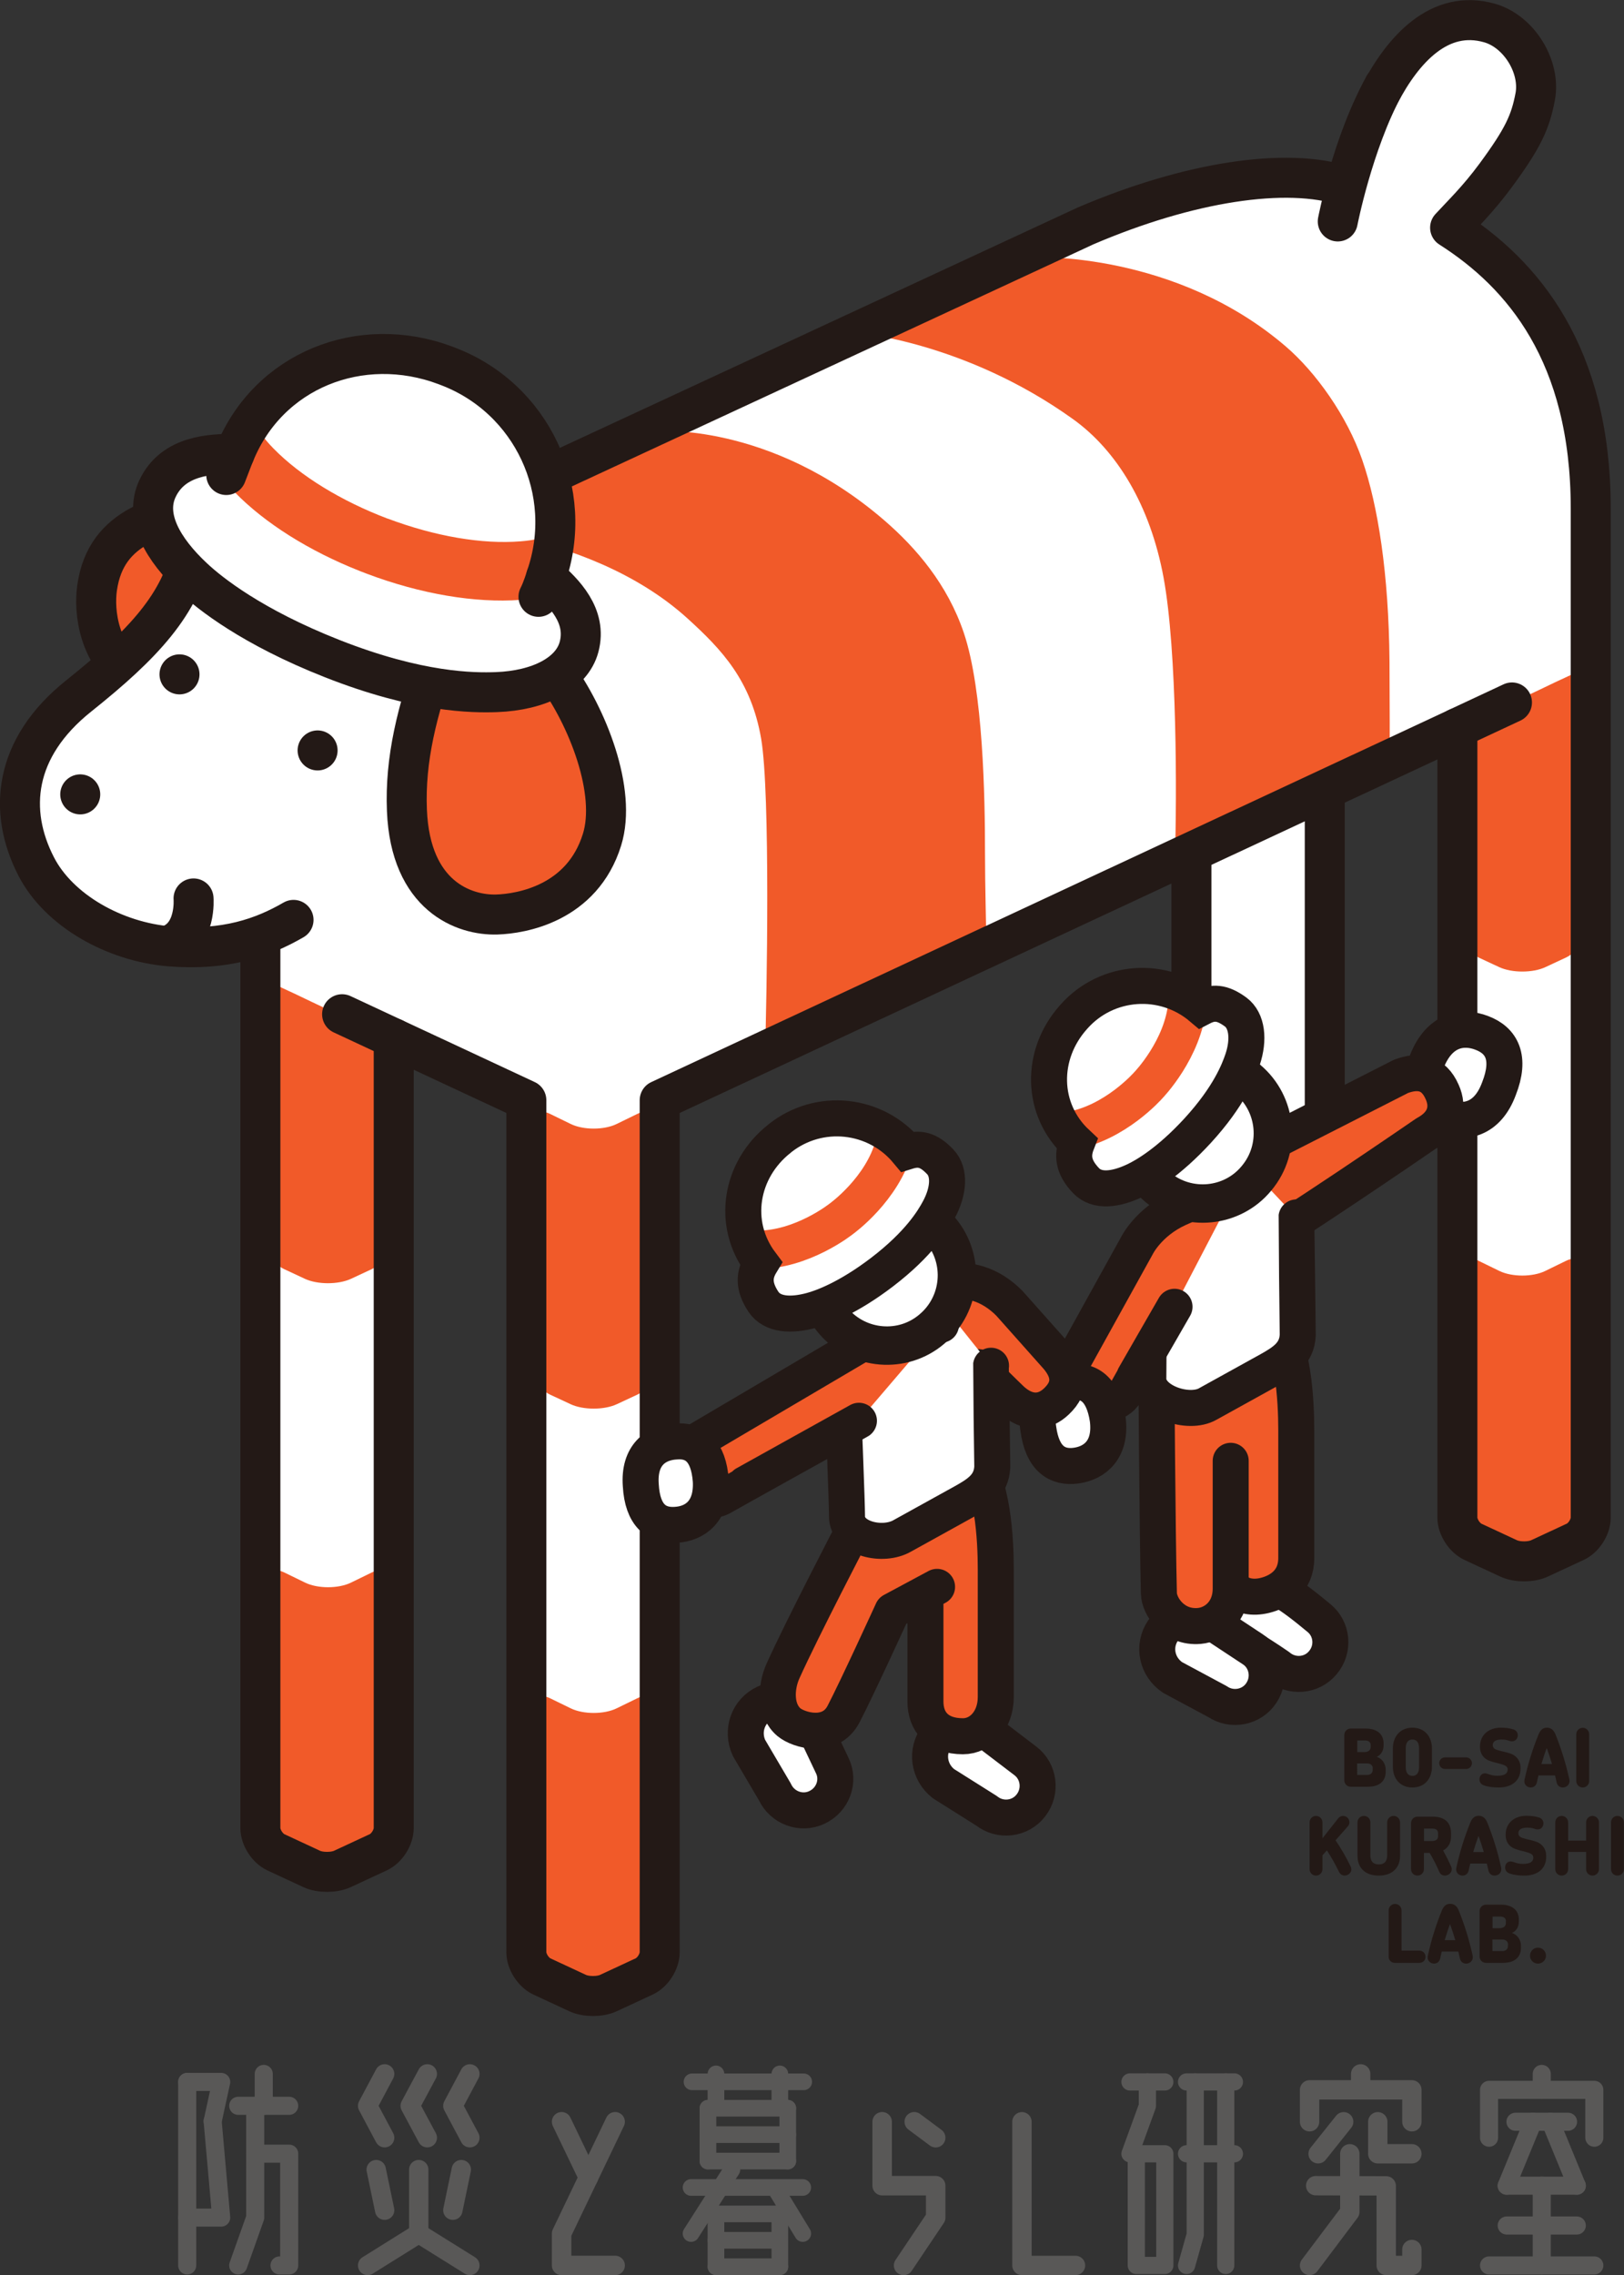 <?xml version="1.0" encoding="utf-8"?>
<!-- Generator: Adobe Illustrator 28.0.0, SVG Export Plug-In . SVG Version: 6.00 Build 0)  -->
<svg version="1.1" id="Layer_1" xmlns="http://www.w3.org/2000/svg" xmlns:xlink="http://www.w3.org/1999/xlink" x="0px" y="0px"
	 viewBox="0 0 153.81 215.35" style="enable-background:new 0 0 153.81 215.35;" xml:space="preserve">
<rect x="0" y="0" width="153.81" height="215.35" fill="#333333" stroke="none"/>
<style type="text/css">
	.st0{fill:none;stroke:#595857;stroke-width:1.833;stroke-linecap:round;stroke-linejoin:round;stroke-miterlimit:10;}
	.st1{fill:none;stroke:#595857;stroke-width:1.576;stroke-linecap:round;stroke-linejoin:round;stroke-miterlimit:10;}
	.st2{fill:none;stroke:#595857;stroke-width:1.845;stroke-linecap:round;stroke-linejoin:round;stroke-miterlimit:10;}
	.st3{fill:none;stroke:#595857;stroke-width:1.835;stroke-linecap:round;stroke-linejoin:round;stroke-miterlimit:10;}
	.st4{fill:none;stroke:#595857;stroke-width:1.629;stroke-linecap:round;stroke-linejoin:round;stroke-miterlimit:10;}
	.st5{fill:none;stroke:#595857;stroke-width:1.711;stroke-linecap:round;stroke-linejoin:round;stroke-miterlimit:10;}
	.st6{fill:#FFFFFF;stroke:#231916;stroke-width:3.788;stroke-linecap:round;stroke-linejoin:round;}
	.st7{fill:#FFFFFF;}
	.st8{fill:#F15A29;}
	.st9{fill:none;stroke:#231916;stroke-width:3.788;stroke-linecap:round;stroke-linejoin:round;}
	.st10{fill:#FFFFFF;stroke:#231916;stroke-width:3.41;stroke-linecap:round;stroke-linejoin:round;}
	.st11{fill:#F15A29;stroke:#231916;stroke-width:3.41;stroke-linecap:round;stroke-linejoin:round;}
	.st12{fill:#FFFFFF;stroke:#231916;stroke-width:3.637;stroke-linecap:round;stroke-linejoin:round;}
	.st13{fill:none;stroke:#F15A29;stroke-width:3.637;stroke-linecap:round;stroke-linejoin:round;}
	.st14{fill:none;stroke:#231916;stroke-width:3.41;}
	.st15{fill:#F15A29;stroke:#231916;stroke-width:3.788;stroke-linecap:round;stroke-linejoin:round;}
	.st16{fill:#0FAC67;}
	.st17{fill:none;stroke:#231916;stroke-width:3.788;stroke-linecap:round;stroke-linejoin:round;stroke-miterlimit:10;}
	.st18{fill:#231916;}
</style>
<g>
	<g>
		<g>
			<polyline class="st0" points="36.43,202.34 34.82,199.32 36.43,196.3 			"/>
			<polyline class="st0" points="40.47,202.34 38.85,199.32 40.47,196.3 			"/>
			<polyline class="st0" points="44.5,202.34 42.89,199.32 44.5,196.3 			"/>
			<line class="st0" x1="35.63" y1="205.36" x2="36.43" y2="209.2"/>
			<line class="st0" x1="43.69" y1="205.36" x2="42.89" y2="209.2"/>
			<line class="st0" x1="39.66" y1="205.36" x2="39.66" y2="211.41"/>
			<line class="st0" x1="39.66" y1="211.41" x2="34.82" y2="214.43"/>
			<line class="st0" x1="39.66" y1="211.41" x2="44.5" y2="214.43"/>
		</g>
		<g>
			<line class="st1" x1="65.54" y1="197.05" x2="76.12" y2="197.05"/>
			<line class="st1" x1="65.45" y1="207.05" x2="76.03" y2="207.05"/>
			<line class="st1" x1="67.81" y1="196.3" x2="67.81" y2="199.32"/>
			<line class="st1" x1="73.86" y1="196.3" x2="73.86" y2="199.32"/>
			<line class="st1" x1="67.05" y1="204.55" x2="67.05" y2="199.55"/>
			<line class="st1" x1="74.61" y1="204.55" x2="67.05" y2="204.55"/>
			<line class="st1" x1="74.61" y1="199.55" x2="74.61" y2="204.55"/>
			<line class="st1" x1="67.05" y1="199.55" x2="74.61" y2="199.55"/>
			<line class="st1" x1="67.05" y1="202.05" x2="74.61" y2="202.05"/>
			<line class="st1" x1="67.81" y1="214.55" x2="67.81" y2="209.55"/>
			<line class="st1" x1="73.86" y1="214.55" x2="67.81" y2="214.55"/>
			<line class="st1" x1="73.86" y1="209.55" x2="73.86" y2="214.55"/>
			<line class="st1" x1="67.81" y1="209.55" x2="73.86" y2="209.55"/>
			<line class="st1" x1="67.81" y1="212.05" x2="73.36" y2="212.05"/>
			<line class="st1" x1="65.45" y1="211.41" x2="69.32" y2="205.36"/>
			<line class="st1" x1="73.44" y1="207.16" x2="76.03" y2="211.41"/>
		</g>
		<g>
			<polyline class="st2" points="58.26,200.83 53.19,211.41 53.19,214.43 58.26,214.43 			"/>
			<line class="st2" x1="53.19" y1="200.83" x2="55.73" y2="206.12"/>
		</g>
		<g>
			<line class="st2" x1="86.59" y1="200.83" x2="88.62" y2="202.34"/>
			<polyline class="st2" points="83.55,200.83 83.55,206.88 88.62,206.88 88.62,209.9 85.58,214.43 			"/>
		</g>
		<polyline class="st3" points="96.79,200.83 96.79,214.43 101.86,214.43 		"/>
		<polyline class="st4" points="108.67,197.06 108.67,199.33 107.02,203.86 		"/>
		<rect x="107.62" y="203.86" class="st4" width="2.7" height="10.57"/>
		<line class="st4" x1="112.38" y1="197.06" x2="116.91" y2="197.06"/>
		<line class="st4" x1="112.38" y1="203.86" x2="116.91" y2="203.86"/>
		<polyline class="st4" points="113.2,197.06 113.2,211.52 112.38,214.43 		"/>
		<line class="st4" x1="116.09" y1="197.06" x2="116.09" y2="214.43"/>
		<g>
			<line class="st0" x1="128.87" y1="197.81" x2="128.87" y2="196.3"/>
			<polyline class="st0" points="124.03,200.83 124.03,197.81 133.72,197.81 133.72,200.83 			"/>
			<polyline class="st0" points="130.49,200.83 130.49,203.86 133.72,203.86 			"/>
			<polyline class="st0" points="124.61,206.88 131.29,206.9 131.29,214.43 133.72,214.43 133.72,212.92 			"/>
			<polyline class="st0" points="127.84,203.86 127.84,209.37 124.03,214.43 			"/>
			<line class="st0" x1="127.26" y1="200.83" x2="124.84" y2="203.86"/>
		</g>
		<g>
			<line class="st5" x1="146.02" y1="197.81" x2="146.02" y2="196.3"/>
			<polyline class="st5" points="141.03,202.34 141.03,197.81 151,197.81 151,202.34 			"/>
			<g>
				<line class="st5" x1="143.53" y1="200.83" x2="148.51" y2="200.83"/>
				<line class="st5" x1="149.34" y1="206.88" x2="146.85" y2="200.83"/>
				<line class="st5" x1="142.7" y1="206.88" x2="149.34" y2="206.88"/>
				<line class="st5" x1="145.19" y1="200.83" x2="142.7" y2="206.88"/>
				<line class="st5" x1="142.7" y1="210.65" x2="149.34" y2="210.65"/>
				<line class="st5" x1="146.02" y1="206.88" x2="146.02" y2="214.43"/>
				<line class="st5" x1="141.03" y1="214.43" x2="151" y2="214.43"/>
			</g>
		</g>
		<g>
			<polyline class="st5" points="17.73,197.06 20.95,197.06 20.14,200.78 			"/>
			<polyline class="st5" points="20.14,200.78 20.95,209.9 17.73,209.9 			"/>
			<line class="st5" x1="24.98" y1="196.3" x2="24.98" y2="199.32"/>
			<line class="st5" x1="22.56" y1="199.32" x2="27.39" y2="199.32"/>
			<polyline class="st5" points="24.17,199.32 24.17,209.9 22.56,214.43 			"/>
			<polyline class="st5" points="24.17,203.85 27.39,203.85 27.39,214.43 26.47,214.43 			"/>
			<line class="st5" x1="17.73" y1="197.06" x2="17.73" y2="214.43"/>
		</g>
		<line class="st4" x1="107.02" y1="197.06" x2="110.32" y2="197.06"/>
	</g>
	<g>
		<g>
			<path class="st6" d="M120.61,45.78c-0.8-0.37-2.11-0.37-2.91,0l-3.4,1.58c-0.8,0.37-1.46,1.4-1.46,2.29v56.99
				c0,0.88,0.66,1.91,1.46,2.29l3.4,1.58c0.8,0.37,2.11,0.37,2.91,0l3.4-1.58c0.8-0.37,1.46-1.4,1.46-2.29V49.65
				c0-0.88-0.66-1.91-1.46-2.29L120.61,45.78z"/>
		</g>
		<path class="st7" d="M139.73,23.19l-2.75-1.28c1.15-1.25,2.99-3.01,4.68-5.3c2.61-3.54,3.3-5.08,3.75-7.46
			c0.53-2.82-1.27-6.1-4.32-6.97c-5.17-1.48-8.21,2.54-10.39,6.71c-1.51,2.88-2.59,6.23-3.26,8.72c-5.6-1.84-16.08,0.25-21.08,2.59
			L29.03,55.61c-2.4,1.12-4.37,4.21-4.37,6.86v25.1v85.46c0,0.88,0.66,1.91,1.46,2.29l3.4,1.58c0.8,0.37,2.11,0.37,2.91,0l3.4-1.58
			c0.8-0.37,1.46-1.4,1.46-2.29V98.28l12.56,5.86v80.64c0,0.88,0.66,1.91,1.46,2.29l3.4,1.58c0.8,0.37,2.11,0.37,2.91,0l3.4-1.58
			c0.8-0.37,1.46-1.4,1.46-2.29v-80.64l75.55-35.23v74.73c0,0.88,0.66,1.91,1.46,2.29l3.4,1.58c0.8,0.37,2.11,0.37,2.91,0l3.4-1.58
			c0.8-0.37,1.46-1.4,1.46-2.29V58.2v-0.02V40.32C150.65,33.69,145.73,25.98,139.73,23.19z"/>
		<g>
			<path class="st8" d="M131.6,62.61c-0.07-8.31-1.09-14.78-2.59-19.1c-1.42-4.1-4.37-8.27-7.26-10.74
				c-10.45-8.95-23.65-8.42-23.65-8.42c-5.49,1.33-5.35,1.44-16.9,7.15c0,0,10.22,0.86,20.41,8.16c4.17,2.98,7.33,8.18,8.59,15
				c1.29,6.96,1.26,20.8,1.08,26.5l20.34-9.35C131.63,71.81,131.62,65.85,131.6,62.61z"/>
		</g>
		<g>
			<path class="st8" d="M93.29,80.71c0-5.22-0.17-15.35-2-20.79c-1.55-4.61-4.53-8.07-7.54-10.67c-10.88-9.38-21.67-8.44-21.67-8.44
				c-5.49,0.85-10.92,3.69-22.29,8.77c0,0,15.65,0.17,25.35,8.98c3.23,2.94,6,5.85,6.95,11.37c0.88,5.18,0.54,24.35,0.36,30.03
				l20.98-9.61C93.4,87.26,93.29,83.96,93.29,80.71z"/>
		</g>
		<g>
			<path class="st8" d="M58.4,161.7c-1.19,0.58-3.15,0.58-4.34,0l-1.97-0.96c-1.19-0.58-2.17,0.03-2.17,1.35v21.79
				c0,1.33,0.99,2.88,2.19,3.44l1.93,0.9c1.2,0.56,3.18,0.56,4.38,0l1.93-0.9c1.2-0.56,2.19-2.11,2.19-3.44v-21.79
				c0-1.33-0.98-1.94-2.17-1.35L58.4,161.7z"/>
		</g>
		<g>
			<path class="st8" d="M33.24,149.8c-1.19,0.58-3.15,0.58-4.34,0l-1.97-0.96c-1.19-0.58-2.17,0.03-2.17,1.35v21.79
				c0,1.33,0.99,2.88,2.19,3.44l1.93,0.9c1.2,0.56,3.18,0.56,4.38,0l1.93-0.9c1.2-0.56,2.19-2.11,2.19-3.44v-21.79
				c0-1.33-0.98-1.94-2.17-1.35L33.24,149.8z"/>
		</g>
		<g>
			<path class="st8" d="M58.4,106.39c-1.19,0.58-3.15,0.58-4.34,0l-1.97-0.96c-1.19-0.58-2.17,0.03-2.17,1.35v21.79
				c0,1.33,0.99,2.88,2.19,3.44l1.93,0.9c1.2,0.56,3.18,0.56,4.38,0l1.93-0.9c1.2-0.56,2.19-2.11,2.19-3.44v-21.79
				c0-1.33-0.98-1.94-2.17-1.35L58.4,106.39z"/>
		</g>
		<g>
			<path class="st8" d="M31.12,95.56c-0.03,0.01-0.76-0.32-1.62-0.74s-2.28-1.09-3.16-1.49s-1.59,0.36-1.59,1.69v21.68
				c0,1.33,0.99,2.88,2.19,3.44l1.93,0.9c1.2,0.56,3.18,0.56,4.38,0l1.93-0.9c1.2-0.56,2.19-2.11,2.19-3.44v-15.86
				c0-1.33-0.99-2.88-2.19-3.44l-1.82-0.85C32.16,95.99,31.15,95.54,31.12,95.56z"/>
		</g>
		<g>
			<path class="st8" d="M142.01,120.3c1.19,0.58,3.15,0.58,4.34,0l1.97-0.96c1.19-0.58,2.17,0.03,2.17,1.35v21.79
				c0,1.33-0.99,2.88-2.19,3.44l-1.93,0.9c-1.2,0.56-3.18,0.56-4.38,0l-1.93-0.9c-1.2-0.56-2.19-2.11-2.19-3.44v-21.79
				c0-1.33,0.98-1.94,2.17-1.35L142.01,120.3z"/>
		</g>
		<g>
			<path class="st8" d="M144.12,66.06c0.03,0.01,0.76-0.32,1.62-0.74c0.86-0.42,2.28-1.09,3.16-1.49c0.87-0.4,1.59,0.36,1.59,1.69
				V87.2c0,1.33-0.99,2.88-2.19,3.44l-1.93,0.9c-1.2,0.56-3.18,0.56-4.38,0l-1.93-0.9c-1.2-0.56-2.19-2.11-2.19-3.44V71.34
				c0-1.33,0.99-2.88,2.19-3.44l1.82-0.85C143.09,66.49,144.1,66.04,144.12,66.06z"/>
		</g>
		<path class="st6" d="M126.7,20.96c0,0,1.41-7.29,4.39-12.86"/>
		<line class="st9" x1="51.24" y1="70.07" x2="30.52" y2="60.38"/>
		<line class="st6" x1="32.4" y1="96" x2="37.29" y2="98.28"/>
		<line class="st6" x1="138.02" y1="68.91" x2="143.2" y2="66.49"/>
		<path class="st9" d="M137.34,21.55L137.34,21.55c1.15-1.25,2.62-2.65,4.31-4.94c2.61-3.54,3.3-5.08,3.75-7.46
			c0.53-2.82-1.52-6.17-4.32-6.97c-4.76-1.36-8.21,2.54-10.39,6.71c-1.51,2.88-2.59,6.23-3.26,8.72c-5.6-1.84-14.89-0.39-24.63,3.78
			L29.03,55.61c-2.4,1.12-4.37,4.21-4.37,6.86v25.1v85.46c0,0.88,0.66,1.91,1.46,2.29l3.4,1.58c0.8,0.37,2.11,0.37,2.91,0l3.4-1.58
			c0.8-0.37,1.46-1.4,1.46-2.29V98.28l12.56,5.86v80.64c0,0.88,0.66,1.91,1.46,2.29l3.4,1.58c0.8,0.37,2.11,0.37,2.91,0l3.4-1.58
			c0.8-0.37,1.46-1.4,1.46-2.29v-80.64l75.55-35.23v74.73c0,0.88,0.66,1.91,1.46,2.29l3.4,1.58c0.8,0.37,2.11,0.37,2.91,0l3.4-1.58
			c0.8-0.37,1.46-1.4,1.46-2.29V58.2v-0.02V48.11C150.65,33.52,144.24,25.94,137.34,21.55z"/>
		<g>
			<path class="st10" d="M97.65,170.87c-1,1.33-2.92,1.55-4.21,0.53l-4.08-2.57c-1.41-1.1-1.7-3.08-0.61-4.49
				c1.08-1.39,3.09-1.64,4.5-0.61l3.86,2.94C98.42,167.66,98.66,169.56,97.65,170.87z"/>
			<path class="st10" d="M141.97,103.04c-1.1,2.99-3.31,3.38-5.19,2.65c-1.9-0.67-2.72-2.29-1.63-5.25c1.16-2.94,3.34-3.39,5.2-2.67
				C142.23,98.48,143.12,100.11,141.97,103.04z"/>
			<path class="st11" d="M117.65,123.32c-0.09,0.23,0.39-4.92,0.39-4.92c2.85-1.37,17.01-11.1,17.01-11.1
				c1.8-0.97,2.21-2.45,1.54-3.94c-0.82-1.87-2.26-2.09-3.9-1.48l-11.61,5.91c-1.09,0.51-5.03,2.22-5.74,3.2
				c-0.84,1.15-1.64,4.19-0.82,6.21"/>
			<path class="st10" d="M125.3,157.36c-1.05,1.29-2.97,1.44-4.23,0.37c-2.09-1.43-4.1-2.63-6.33-3.8c-0.38-0.2-0.78-0.42-0.97-0.81
				c-0.15-0.3-0.14-0.65-0.13-0.99c0.02-0.68,0.06-1.39,0.4-1.98c0.59-1.03,1.95-1.37,3.12-1.18c3.21,0.51,5.34,2.18,7.76,4.18
				C126.19,154.18,126.37,156.08,125.3,157.36z"/>
			<path class="st11" d="M116.11,138.79c0,0,0,8.82,0,10.03s1.33,2.76,3.68,2.19c1.43-0.35,2.98-1.35,2.98-3.53
				c0-2.18,0-12.1,0-12.1c0-2.8-0.27-8.41-2.32-10.46"/>
			<path class="st10" d="M119.47,160.23c-0.9,1.39-2.8,1.75-4.16,0.83l-4.25-2.28c-1.49-1-1.91-2.95-0.92-4.43
				c0.98-1.46,2.97-1.85,4.45-0.92l4.05,2.67C120.01,156.98,120.38,158.85,119.47,160.23z"/>
			<path class="st11" d="M116.56,138.27c0,0,0,9.92,0,12.1c0,2.18-1.51,3.4-2.98,3.53c-2.43,0.21-3.79-1.86-3.82-3.07
				c-0.14-5.3-0.25-22.48-0.25-22.48l12.01-7.4"/>
			<path class="st10" d="M118.19,110.35c-0.59,0.03-1.18,0.16-1.72,0.48l-4.28,2.62c-1.27,0.73-3.36,2.29-3.36,7.34
				c0,0.45-0.07,8.39-0.07,9.72c-0.01,2.16,3.81,3.43,5.63,2.38l5.84-3.23c1.35-0.76,2.6-1.53,2.68-3.3c0,0-0.13-11.06-0.12-11.13"
				/>
			<path class="st11" d="M111.24,123.69c0,0-4.49,7.79-4.51,7.85c-1.32,2.92-6.53,0.54-5.33-2.3l6.29-11.36c0,0,1.07-2.17,3.85-3.46
				c2.51-1.16,5.66-2.16,5.66-2.16"/>
			<g>
				<path class="st12" d="M108.82,103.04c2.34-2.8,6.51-3.2,9.36-0.87c2.79,2.34,3.19,6.53,0.83,9.35c-2.3,2.81-6.5,3.21-9.32,0.89
					C106.86,110.07,106.48,105.87,108.82,103.04z"/>
				<path class="st7" d="M117.69,100.28c0.63-1.9,0.43-3.68-0.66-4.49c-1.28-0.94-2.16-0.98-3.24-0.42
					c-3.58-3.03-8.94-2.67-12.07,0.85l-0.07,0.08c-3.14,3.53-3.09,8.7,0.34,11.9c-0.44,1.13-0.39,2.23,0.86,3.54
					c1.05,1.11,2.83,0.86,4.63,0.01c0.98-0.46,3.19-1.73,5.95-4.73C116.42,103.76,117.33,101.34,117.69,100.28z"/>
				<path class="st13" d="M112.46,95c-0.37,4.3-3.71,7.73-3.71,7.73s-3.15,3.61-7.41,4.31"/>
				<path class="st14" d="M117.69,100.28c0.63-1.9,0.43-3.68-0.66-4.49c-1.28-0.94-2.16-0.98-3.24-0.42
					c-3.58-3.03-8.94-2.67-12.07,0.85l-0.07,0.08c-3.14,3.53-3.09,8.7,0.34,11.9c-0.44,1.13-0.39,2.23,0.86,3.54
					c1.05,1.11,2.83,0.86,4.63,0.01c0.98-0.46,3.19-1.73,5.95-4.73C116.42,103.76,117.33,101.34,117.69,100.28z"/>
			</g>
			<path class="st10" d="M98.34,135.24c-0.45-2.86,1.14-4.15,2.96-4.39c1.8-0.3,3.17,0.62,3.61,3.45c0.37,2.85-1.16,4.16-2.96,4.42
				C100.14,138.98,98.72,138.08,98.34,135.24z"/>
			<path class="st11" d="M87.89,130.68c-0.25-0.01,4.77-1.28,4.77-1.28c2.25,2.23,3.17,3.11,3.17,3.11
				c1.52,1.37,3.05,1.26,4.23,0.13c1.49-1.41,1.21-2.83,0.09-4.17l-4.55-5.11c-0.85-0.86-1.87-1.54-3.03-1.88
				c-1.37-0.4-3.14-0.44-4.78,1"/>
			<path class="st11" d="M87.65,151.95c0,0,0,7.9,0,9.11c0,1.89,1.14,3.28,3.55,3.28c1.7,0,3.11-1.53,3.11-3.71
				c0-2.18,0-12.1,0-12.1c0-2.8-0.27-8.41-2.32-10.46"/>
			<path class="st10" d="M77.38,171.07c-1.49,0.72-3.3,0.04-3.99-1.46l-2.45-4.16c-0.75-1.63-0.09-3.52,1.52-4.26
				c1.6-0.74,3.5-0.04,4.28,1.53l2.08,4.39C79.54,168.57,78.89,170.36,77.38,171.07z"/>
			<path class="st11" d="M93.06,134.12c0,0-11.61,7.02-11.62,7.02c-0.27,0.16-0.59,3.32-0.59,3.63c0,0-4.93,9.47-6.69,13.39
				c-0.71,1.57-0.76,3.74,0.56,4.85c0.91,0.76,3.91,1.65,5.17-0.76c1.26-2.41,4.63-9.78,4.63-9.78l4.23-2.27"/>
			<path class="st10" d="M89.26,123.51c-0.59,0.03-1.18,0.16-1.72,0.48l-4.28,2.62c-1.27,0.73-3.36,2.29-3.36,7.34
				c0,0.45,0.32,8.24,0.32,9.57c-0.01,2.16,3.42,2.91,5.24,1.85l5.84-3.23c1.35-0.76,2.6-1.53,2.68-3.3c0,0-0.13-9.5-0.12-9.57"/>
			<path class="st11" d="M81.35,134.48c0,0-12.75,7.08-12.79,7.12c-2.68,1.76-5.81-3.04-3.27-4.79l17.77-10.47
				c0,0,2.38-2.04,6.06-0.95"/>
			<g>
				<path class="st12" d="M79.71,115.67c2.79-2.35,6.97-2.01,9.37,0.77c2.34,2.79,2,6.98-0.81,9.35c-2.76,2.37-6.96,2.02-9.33-0.75
					C76.56,122.25,76.91,118.06,79.71,115.67z"/>
				<path class="st7" d="M88.92,114.5c0.95-1.76,1.07-3.55,0.13-4.53c-1.09-1.15-1.96-1.34-3.12-0.98c-3-3.61-8.33-4.19-12.04-1.27
					l-0.08,0.07c-3.71,2.93-4.56,8.03-1.74,11.78c-0.63,1.04-0.77,2.13,0.23,3.64c0.85,1.27,2.64,1.34,4.56,0.82
					c1.04-0.28,3.44-1.15,6.68-3.62C87.07,117.71,88.39,115.49,88.92,114.5z"/>
				<path class="st13" d="M84.7,108.39c-1.11,4.17-5,6.96-5,6.96s-3.73,3-8.05,2.95"/>
				<path class="st14" d="M88.92,114.5c0.95-1.76,1.07-3.55,0.13-4.53c-1.09-1.15-1.96-1.34-3.12-0.98c-3-3.61-8.33-4.19-12.04-1.27
					l-0.08,0.07c-3.71,2.93-4.56,8.03-1.74,11.78c-0.63,1.04-0.77,2.13,0.23,3.64c0.85,1.27,2.64,1.34,4.56,0.82
					c1.04-0.28,3.44-1.15,6.68-3.62C87.07,117.71,88.39,115.49,88.92,114.5z"/>
			</g>
			<g>
				<path class="st10" d="M60.69,140.59c-0.22-2.89,1.46-4.05,3.3-4.15c1.82-0.16,3.12,0.87,3.33,3.72c0.15,2.87-1.48,4.06-3.3,4.17
					C62.19,144.46,60.85,143.45,60.69,140.59z"/>
			</g>
		</g>
		<g>
			<path class="st15" d="M21.55,47.29c-6.5,1.37-11.49,2.44-12.35,8.32c-0.34,2.3,0.14,6.52,3.68,8.77
				c3.39,2.15,8.93,1.57,12.18-0.61c1.99-1.34,4.17-2.41,6.18-3.74c2.03-1.34,4-2.77,5.9-4.29c1.79-1.43,3.56-3,4.57-5.06
				c0.28-0.56,0.49-1.16,0.51-1.79c0.06-2.67,0.43-6.97-1.7-7.86C37.29,39.67,28.57,45.81,21.55,47.29z"/>
			<g>
				<path class="st7" d="M51.69,61.98c0.16-6.57-2.23-13.68-8.6-17.43c-8.28-4.87-22.75-4.22-24.89,7.29
					c-0.99,5.31-4.69,9.2-10.73,14.02c-6.19,4.93-6.74,10.93-4.04,16.16c2.15,4.17,7.43,7.14,12.68,7.56
					c5.25,0.41,8.77-0.82,11.69-2.51"/>
				<path class="st9" d="M51.69,61.98c0.16-6.57-2.23-13.68-8.6-17.43c-8.28-4.87-22.75-4.22-24.89,7.29
					c-0.99,5.31-4.69,9.2-10.73,14.02c-6.19,4.93-6.74,10.93-4.04,16.16c2.15,4.17,7.43,7.14,12.68,7.56
					c5.25,0.41,8.77-0.82,11.69-2.51"/>
			</g>
			<path class="st15" d="M43.84,53.79c0,0,4.14,3.65,8.71,9.85c3.11,4.21,5.88,11.28,4.47,15.83c-1.88,6.07-7.68,7.02-9.96,7.09
				c-3.09,0.1-8.19-1.72-8.52-9.85c-0.2-4.82,0.95-9.47,2.91-14.84C43.95,55,43.84,53.79,43.84,53.79z"/>
			<g>
				<line class="st16" x1="30.08" y1="71.03" x2="30.08" y2="71.03"/>
				<line class="st9" x1="30.08" y1="71.03" x2="30.08" y2="71.03"/>
			</g>
			<g>
				<line class="st16" x1="17" y1="63.83" x2="17" y2="63.83"/>
				<line class="st9" x1="17" y1="63.83" x2="17" y2="63.83"/>
			</g>
			<g>
				<line class="st16" x1="7.6" y1="75.19" x2="7.6" y2="75.19"/>
				<line class="st9" x1="7.6" y1="75.19" x2="7.6" y2="75.19"/>
			</g>
			<path class="st6" d="M18.33,85.04c0,0,0.29,3.5-2.29,4.41"/>
			<g>
				<g>
					<path class="st7" d="M47.03,65.51c3.99-0.15,7.12-1.71,7.81-4.27c0.8-2.97-1.47-5.17-3.12-6.63c2.8-8.07-1.32-16.93-9.34-19.95
						l-0.18-0.07c-8.05-3.03-16.8,0.46-19.99,8.37c-2.21,0-5.79,0.11-7.29,3.28c-1.27,2.68,0.49,5.75,3.39,8.46
						c1.57,1.47,5.55,4.64,13.13,7.63C39.65,65.57,44.8,65.59,47.03,65.51z"/>
					<path class="st8" d="M53.16,56.01c-0.47-0.52-0.98-0.99-1.44-1.39c0.46-1.34,0.72-2.7,0.82-4.06
						c-0.93,0.34-2.02,0.59-3.25,0.68c-3.63,0.29-8.09-0.47-12.56-2.15c-0.01,0-0.01,0-0.02,0c-4.4-1.67-8.27-4.04-10.83-6.66
						c-0.84-0.86-1.48-1.74-1.95-2.61c-0.68,0.95-1.27,2-1.73,3.14c-0.74,0-1.64,0.01-2.55,0.15c0.6,1.15,1.45,2.33,2.59,3.49
						c2.85,2.92,7.03,5.55,11.84,7.45c0.23,0.09,0.46,0.18,0.7,0.27c0,0,0,0,0,0c5.05,1.9,10.21,2.78,14.52,2.46
						C50.75,56.67,52.03,56.4,53.16,56.01z"/>
					<path class="st17" d="M47.03,65.51c3.99-0.15,7.12-1.71,7.81-4.27c0.8-2.97-1.47-5.17-3.12-6.63
						c2.8-8.07-1.32-16.93-9.34-19.95l-0.18-0.07c-8.05-3.03-16.8,0.46-19.99,8.37c-2.21,0-5.79,0.11-7.29,3.28
						c-1.27,2.68,0.49,5.75,3.39,8.46c1.57,1.47,5.55,4.64,13.13,7.63C39.65,65.57,44.8,65.59,47.03,65.51z"/>
				</g>
				<line class="st17" x1="22.2" y1="42.96" x2="21.43" y2="44.96"/>
				<path class="st17" d="M51.72,54.61c0,0-0.35,1.17-0.72,1.88"/>
			</g>
		</g>
	</g>
	<g>
		<path class="st18" d="M129.53,169.12h-1.6c-0.34,0-0.61-0.27-0.61-0.61v-4.29c0-0.33,0.27-0.61,0.61-0.61h1.4
			c1.28,0,1.71,0.71,1.71,1.39v0.2c0,0.46-0.19,0.88-0.65,1.09c0.59,0.2,0.85,0.73,0.85,1.2v0.21
			C131.24,168.47,130.79,169.12,129.53,169.12z M129.82,165.18c0-0.27-0.2-0.44-0.51-0.44h-0.76v1.1h0.65
			c0.31,0,0.62-0.12,0.62-0.48V165.18z M130.02,167.38c0-0.26-0.19-0.47-0.55-0.47h-0.93V168h0.96c0.34,0,0.51-0.22,0.51-0.48
			V167.38z"/>
		<path class="st18" d="M133.77,169.19c-1.16,0-1.85-0.83-1.85-1.97v-1.72c0-1.13,0.69-1.97,1.85-1.97c1.16,0,1.85,0.84,1.85,1.97
			v1.72C135.62,168.36,134.93,169.19,133.77,169.19z M134.4,165.47c0-0.62-0.3-0.82-0.63-0.82c-0.33,0-0.63,0.2-0.63,0.82v1.8
			c0,0.62,0.3,0.82,0.63,0.82c0.33,0,0.63-0.2,0.63-0.82V165.47z"/>
		<path class="st18" d="M138.86,167.44h-2c-0.3,0-0.55-0.24-0.55-0.55c0-0.3,0.24-0.55,0.55-0.55h2c0.3,0,0.55,0.25,0.55,0.55
			C139.4,167.2,139.16,167.44,138.86,167.44z"/>
		<path class="st18" d="M141.96,169.19c-0.51,0-0.98-0.05-1.42-0.2c-0.29-0.1-0.42-0.33-0.42-0.57c0-0.3,0.2-0.57,0.52-0.57
			c0.18,0,0.33,0.09,0.57,0.15c0.16,0.05,0.35,0.08,0.61,0.08c0.69,0,0.97-0.22,0.97-0.58c0-0.26-0.12-0.4-0.75-0.56
			c-0.36-0.1-0.92-0.21-1.23-0.4c-0.36-0.22-0.64-0.59-0.64-1.21c0-1.17,0.89-1.8,1.95-1.8c0.42,0,0.83,0.04,1.21,0.16
			c0.29,0.09,0.42,0.32,0.42,0.55c0,0.3-0.2,0.58-0.56,0.58c-0.16,0-0.28-0.07-0.48-0.12c-0.12-0.03-0.27-0.05-0.5-0.05
			c-0.53,0-0.83,0.18-0.83,0.51c0,0.34,0.21,0.44,0.74,0.57c0.46,0.11,0.95,0.21,1.24,0.39c0.45,0.29,0.65,0.7,0.65,1.23
			C144.03,168.61,143.11,169.19,141.96,169.19z"/>
		<path class="st18" d="M148.02,169.19c-0.26,0-0.51-0.14-0.59-0.48c-0.05-0.22-0.1-0.45-0.15-0.66h-1.57
			c-0.05,0.21-0.11,0.44-0.15,0.66c-0.08,0.33-0.33,0.48-0.58,0.48c-0.34,0-0.69-0.28-0.59-0.74c0.33-1.51,0.77-2.92,1.33-4.29
			c0.21-0.52,0.51-0.63,0.79-0.63c0.27,0,0.6,0.11,0.81,0.63c0.55,1.37,0.99,2.78,1.32,4.29
			C148.72,168.9,148.37,169.19,148.02,169.19z M146.49,165.44c-0.18,0.5-0.35,1.01-0.5,1.53h1
			C146.83,166.44,146.67,165.94,146.49,165.44z"/>
		<path class="st18" d="M149.9,169.19c-0.34,0-0.61-0.27-0.61-0.61v-4.43c0-0.33,0.27-0.61,0.61-0.61c0.34,0,0.61,0.28,0.61,0.61
			v4.43C150.51,168.92,150.24,169.19,149.9,169.19z"/>
		<path class="st18" d="M127.35,177.53c-0.2,0-0.41-0.11-0.53-0.35c-0.36-0.73-0.74-1.42-1.15-2.04l-0.42,0.47v1.31
			c0,0.34-0.27,0.61-0.61,0.61c-0.34,0-0.61-0.27-0.61-0.61v-4.43c0-0.33,0.27-0.61,0.61-0.61c0.34,0,0.61,0.28,0.61,0.61v1.51
			l1.5-1.9c0.11-0.14,0.29-0.22,0.45-0.22c0.14,0,0.28,0.05,0.39,0.14c0.25,0.21,0.29,0.6,0.07,0.84l-1.17,1.33
			c0.52,0.76,0.99,1.57,1.42,2.46C128.16,177.13,127.75,177.53,127.35,177.53z"/>
		<path class="st18" d="M130.58,177.53c-1.39,0-2.01-0.84-2.01-1.86v-3.18c0-0.34,0.27-0.61,0.61-0.61c0.34,0,0.61,0.27,0.61,0.61
			v3.12c0,0.37,0.11,0.86,0.8,0.86c0.68,0,0.79-0.49,0.79-0.86v-3.12c0-0.33,0.28-0.61,0.61-0.61c0.34,0,0.61,0.28,0.61,0.61v3.18
			C132.6,176.69,131.96,177.53,130.58,177.53z"/>
		<path class="st18" d="M136.85,177.53c-0.21,0-0.42-0.09-0.54-0.37c-0.26-0.6-0.56-1.2-0.91-1.78h-0.54v1.54
			c0,0.34-0.27,0.61-0.61,0.61c-0.34,0-0.61-0.27-0.61-0.61v-4.36c0-0.33,0.27-0.61,0.61-0.61h1.42c1.14,0,1.76,0.53,1.76,1.59v0.29
			c0,0.64-0.3,1.08-0.75,1.32c0.28,0.51,0.53,1.01,0.76,1.53C137.64,177.16,137.24,177.53,136.85,177.53z M136.2,173.53
			c0-0.34-0.23-0.45-0.55-0.45h-0.78v1.18h0.73c0.27,0,0.6-0.08,0.6-0.45V173.53z"/>
		<path class="st18" d="M141.56,177.53c-0.26,0-0.51-0.14-0.59-0.48c-0.05-0.22-0.1-0.45-0.15-0.66h-1.57
			c-0.05,0.21-0.11,0.44-0.15,0.66c-0.08,0.33-0.33,0.48-0.58,0.48c-0.34,0-0.69-0.28-0.59-0.74c0.33-1.51,0.77-2.92,1.33-4.29
			c0.21-0.52,0.51-0.63,0.79-0.63c0.27,0,0.6,0.11,0.81,0.63c0.55,1.37,0.99,2.78,1.32,4.29
			C142.26,177.24,141.92,177.53,141.56,177.53z M140.03,173.77c-0.18,0.5-0.35,1.01-0.5,1.53h1
			C140.38,174.78,140.21,174.27,140.03,173.77z"/>
		<path class="st18" d="M144.39,177.53c-0.51,0-0.98-0.05-1.42-0.2c-0.29-0.1-0.42-0.33-0.42-0.57c0-0.3,0.2-0.57,0.52-0.57
			c0.18,0,0.33,0.09,0.57,0.15c0.16,0.05,0.35,0.08,0.61,0.08c0.69,0,0.97-0.22,0.97-0.58c0-0.26-0.12-0.4-0.75-0.56
			c-0.36-0.1-0.92-0.21-1.23-0.4c-0.36-0.22-0.64-0.59-0.64-1.21c0-1.17,0.89-1.8,1.95-1.8c0.42,0,0.83,0.04,1.21,0.16
			c0.29,0.09,0.42,0.32,0.42,0.55c0,0.3-0.2,0.58-0.56,0.58c-0.16,0-0.28-0.07-0.48-0.12c-0.12-0.03-0.27-0.05-0.5-0.05
			c-0.53,0-0.83,0.18-0.83,0.51c0,0.34,0.21,0.44,0.74,0.57c0.46,0.11,0.95,0.21,1.24,0.39c0.45,0.29,0.65,0.7,0.65,1.23
			C146.47,176.94,145.55,177.53,144.39,177.53z"/>
		<path class="st18" d="M150.83,177.53c-0.34,0-0.61-0.27-0.61-0.61v-1.63h-1.7v1.63c0,0.34-0.27,0.61-0.61,0.61
			c-0.34,0-0.61-0.27-0.61-0.61v-4.43c0-0.33,0.27-0.61,0.61-0.61c0.34,0,0.61,0.28,0.61,0.61v1.73h1.7v-1.73
			c0-0.33,0.27-0.61,0.61-0.61c0.33,0,0.61,0.28,0.61,0.61v4.43C151.44,177.25,151.17,177.53,150.83,177.53z"/>
		<path class="st18" d="M153.19,177.53c-0.34,0-0.61-0.27-0.61-0.61v-4.43c0-0.33,0.27-0.61,0.61-0.61c0.34,0,0.61,0.28,0.61,0.61
			v4.43C153.81,177.25,153.53,177.53,153.19,177.53z"/>
		<path class="st18" d="M134.43,185.79h-2.33c-0.33,0-0.58-0.26-0.58-0.58v-4.39c0-0.33,0.27-0.61,0.61-0.61
			c0.34,0,0.61,0.28,0.61,0.61v3.81h1.69c0.33,0,0.58,0.26,0.58,0.58C135.02,185.54,134.76,185.79,134.43,185.79z"/>
		<path class="st18" d="M138.86,185.86c-0.26,0-0.51-0.14-0.59-0.48c-0.05-0.22-0.1-0.45-0.15-0.66h-1.57
			c-0.05,0.21-0.11,0.44-0.15,0.66c-0.08,0.33-0.33,0.48-0.58,0.48c-0.34,0-0.69-0.28-0.59-0.74c0.33-1.51,0.77-2.92,1.33-4.29
			c0.21-0.52,0.51-0.63,0.79-0.63c0.27,0,0.6,0.11,0.81,0.63c0.55,1.37,0.99,2.78,1.32,4.29
			C139.56,185.57,139.22,185.86,138.86,185.86z M137.33,182.11c-0.18,0.5-0.35,1.01-0.5,1.53h1
			C137.68,183.11,137.51,182.61,137.33,182.11z"/>
		<path class="st18" d="M142.34,185.79h-1.6c-0.34,0-0.61-0.27-0.61-0.61v-4.29c0-0.33,0.27-0.61,0.61-0.61h1.4
			c1.28,0,1.71,0.71,1.71,1.39v0.2c0,0.46-0.19,0.88-0.65,1.09c0.59,0.2,0.85,0.73,0.85,1.2v0.21
			C144.05,185.13,143.59,185.79,142.34,185.79z M142.63,181.85c0-0.27-0.2-0.44-0.51-0.44h-0.76v1.1H142c0.31,0,0.62-0.12,0.62-0.48
			V181.85z M142.83,184.05c0-0.26-0.19-0.47-0.55-0.47h-0.93v1.09h0.96c0.34,0,0.51-0.22,0.51-0.48V184.05z"/>
		<path class="st18" d="M145.66,185.86c-0.42,0-0.75-0.33-0.75-0.75c0-0.42,0.33-0.76,0.75-0.76c0.42,0,0.76,0.34,0.76,0.76
			C146.42,185.53,146.08,185.86,145.66,185.86z"/>
	</g>
</g>
</svg>
